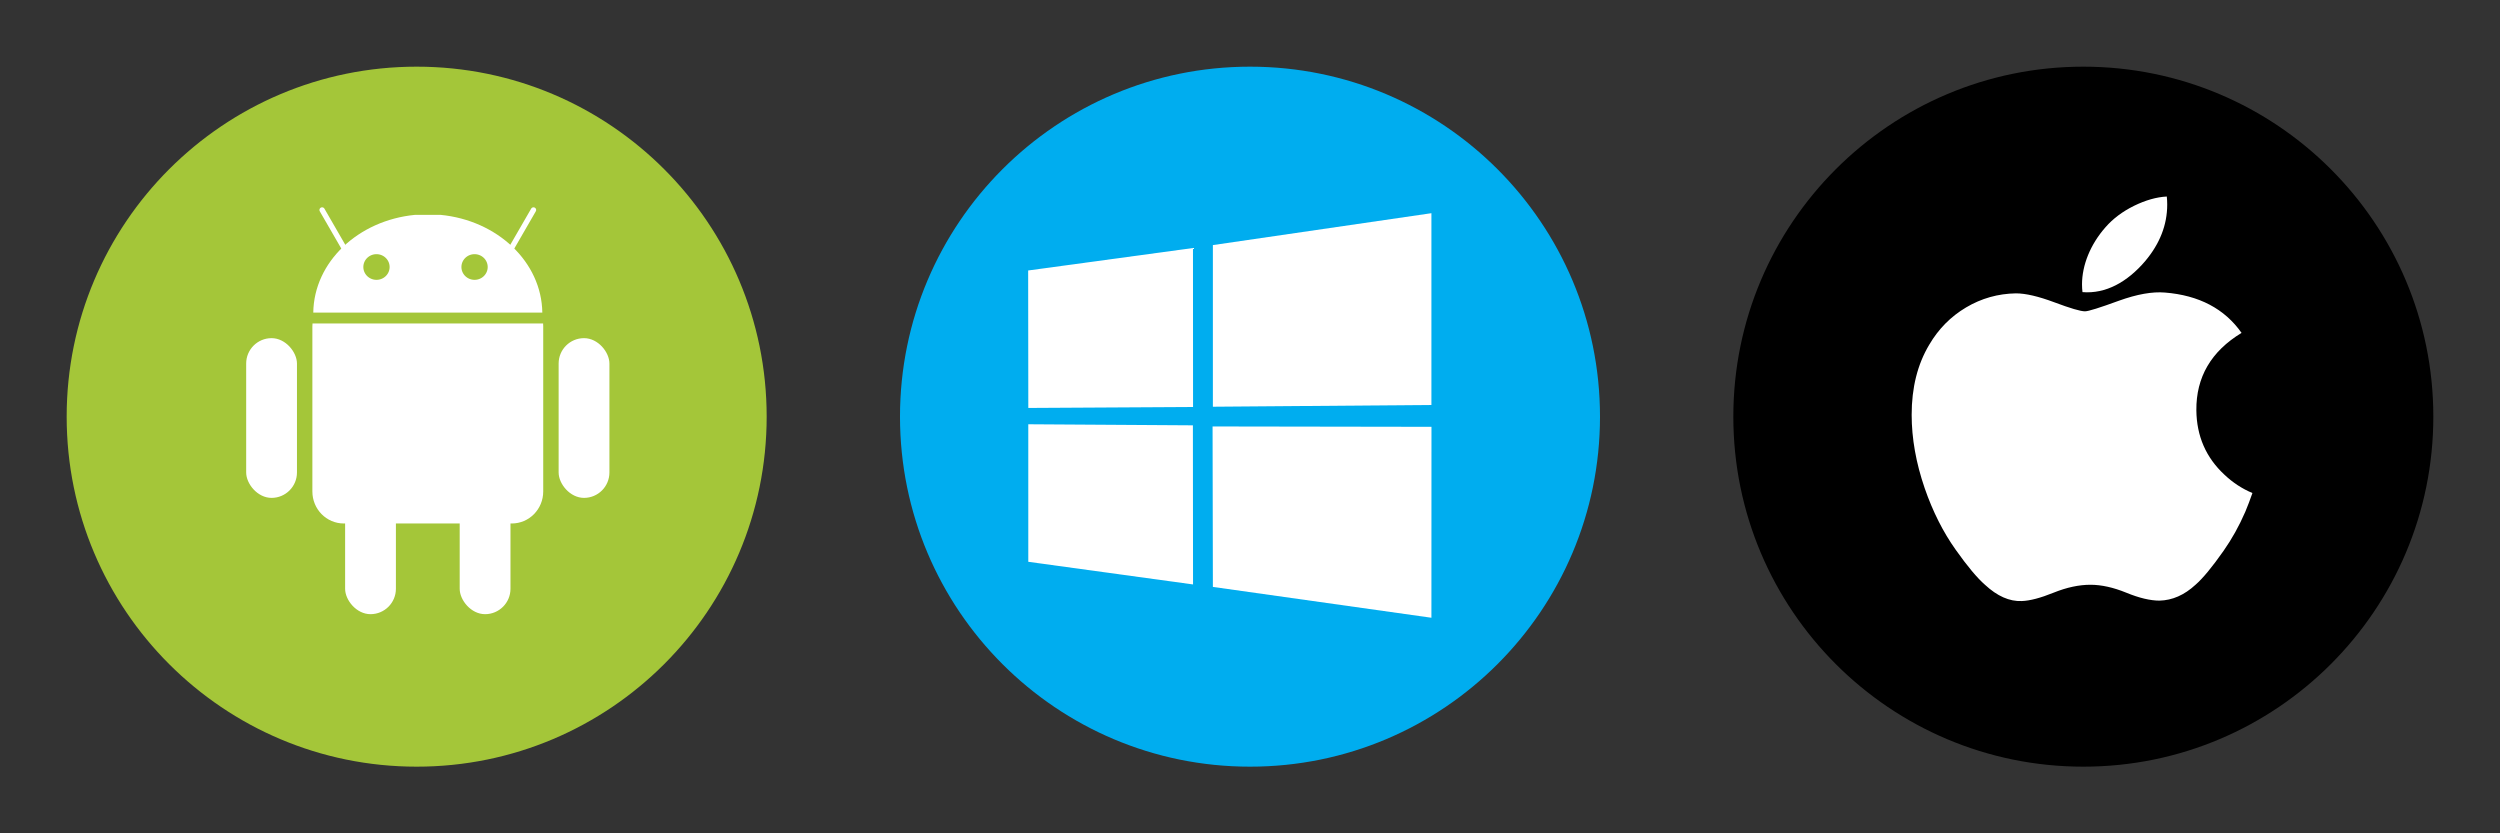 <svg viewBox="0 0 300 100" xmlns="http://www.w3.org/2000/svg">
  <rect x="0" y="0" width="300" height="100" fill="#333333" stroke="none"/>
  <circle style="fill: rgb(0, 173, 239);" cx="150" cy="50" r="42"></circle>
  <circle style="fill: rgb(164, 198, 57);" cx="50" cy="50" r="42"></circle>
  <circle fill="#000" cx="250" cy="50" r="42"></circle>
  <path fill="#fff" d="M 269.434 61.415 C 268.7 63.111 267.831 64.672 266.823 66.108 C 265.451 68.065 264.327 69.418 263.461 70.172 C 262.119 71.407 260.681 72.038 259.14 72.075 C 258.035 72.075 256.701 71.76 255.148 71.121 C 253.592 70.486 252.161 70.172 250.852 70.172 C 249.479 70.172 248.007 70.486 246.433 71.121 C 244.857 71.76 243.586 72.092 242.615 72.125 C 241.137 72.189 239.666 71.538 238.196 70.172 C 237.258 69.353 236.085 67.95 234.679 65.964 C 233.171 63.842 231.931 61.383 230.96 58.577 C 229.921 55.548 229.399 52.614 229.399 49.774 C 229.399 46.521 230.102 43.714 231.51 41.363 C 232.617 39.474 234.089 37.984 235.931 36.891 C 237.775 35.797 239.765 35.239 241.909 35.203 C 243.083 35.203 244.621 35.566 246.532 36.28 C 248.44 36.996 249.664 37.359 250.2 37.359 C 250.601 37.359 251.961 36.933 254.267 36.088 C 256.447 35.304 258.286 34.979 259.794 35.106 C 263.878 35.435 266.947 37.047 268.987 39.947 C 265.334 42.16 263.527 45.261 263.563 49.237 C 263.596 52.335 264.721 54.912 266.928 56.959 C 267.929 57.909 269.047 58.644 270.291 59.164 C 270.021 59.946 269.735 60.696 269.434 61.415 Z M 260.066 24.553 C 260.066 26.982 259.18 29.248 257.411 31.347 C 255.277 33.842 252.697 35.282 249.899 35.055 C 249.863 34.764 249.842 34.457 249.842 34.134 C 249.842 31.805 250.857 29.31 252.658 27.271 C 253.558 26.239 254.703 25.379 256.09 24.695 C 257.475 24.019 258.784 23.646 260.016 23.583 C 260.051 23.907 260.066 24.232 260.066 24.553 Z"></path>
  <path fill="#fff" d="M 123.379 32.457 L 143.157 29.763 L 143.166 48.84 L 123.397 48.954 Z M 143.148 51.04 L 143.164 70.133 L 123.395 67.416 L 123.394 50.912 Z M 145.545 29.41 L 171.77 25.583 L 171.77 48.598 L 145.545 48.807 Z M 171.777 51.218 L 171.77 74.13 L 145.545 70.429 L 145.509 51.175 Z"></path>
  <g transform="matrix(0.214, 0, 0, 0.214, 1118.126, -419.663)">
    <rect style="stroke: none; fill: rgb(255, 255, 255);" y="2215.868" x="-5031.365" rx="14.241" height="89.572" width="28.482"></rect>
    <path style="stroke: rgb(255, 255, 255); stroke-width: 0; stroke-miterlimit: 4; stroke-dasharray: none; fill: rgb(255, 255, 255);" id="rect8719-3-2-7-4-3" d="m -5049.635,2142.42 c -0.047,0.539 -0.088,1.086 -0.088,1.638 l 0,92.556 c 0,9.954 7.879,17.973 17.661,17.973 l 94.124,0 c 9.782,0 17.661,-8.018 17.661,-17.973 l 0,-92.556 c 0,-0.552 -0.019,-1.099 -0.066,-1.638 l -129.291,0 z"></path>
    <rect style="stroke: none; fill: rgb(255, 255, 255);" y="2215.868" x="-4967.117" rx="14.241" height="89.572" width="28.482"></rect>
    <rect style="stroke: none; fill: rgb(255, 255, 255);" y="2150.658" x="-5086.846" rx="14.241" height="89.572" width="28.482"></rect>
    <rect style="stroke: none; fill: rgb(255, 255, 255);"  y="2150.658" x="-4911.636" rx="14.241" height="89.572" width="28.482"></rect>
    <path style="fill-opacity: 1; stroke: none; fill: rgb(255, 255, 255);" d="m -5049.219,2136.34 c 0.396,-28.429 25.209,-51.739 57.062,-54.812 l 14.312,0 c 31.853,3.073 56.666,26.384 57.062,54.812 l -128.438,0 z"></path>
    <path style="stroke-width: 3; stroke-linecap: round; stroke-linejoin: round; stroke-miterlimit: 4; stroke-opacity: 1; stroke-dasharray: none; fill: rgb(255, 255, 255); stroke: rgb(255, 255, 255);" d="m -5044.266,2078.785 15.023,26.02"></path>
    <path style="stroke-width: 3; stroke-linecap: round; stroke-linejoin: round; stroke-miterlimit: 4; stroke-opacity: 1; stroke-dasharray: none; fill: rgb(255, 255, 255); paint-order: fill; stroke: rgb(255, 255, 255);" d="m -4925.734,2078.785 -15.023,26.02"></path>
    <path style="fill-opacity: 1; stroke: none; fill: rgb(164, 198, 57);" transform="matrix(0.544,0,0,0.646,-9089.253,1721.402)" d="m 7505.224,602.736 a 13.535,11.136 0 1 1 -27.07,0 13.535,11.136 0 1 1 27.07,0 z"></path>
    <path style="fill-opacity: 1; stroke: none; fill: rgb(164, 198, 57);" transform="matrix(0.544,0,0,0.646,-9034.257,1721.402)" d="m 7505.224,602.736 a 13.535,11.136 0 1 1 -27.07,0 13.535,11.136 0 1 1 27.07,0 z"></path>
  </g>
</svg>
